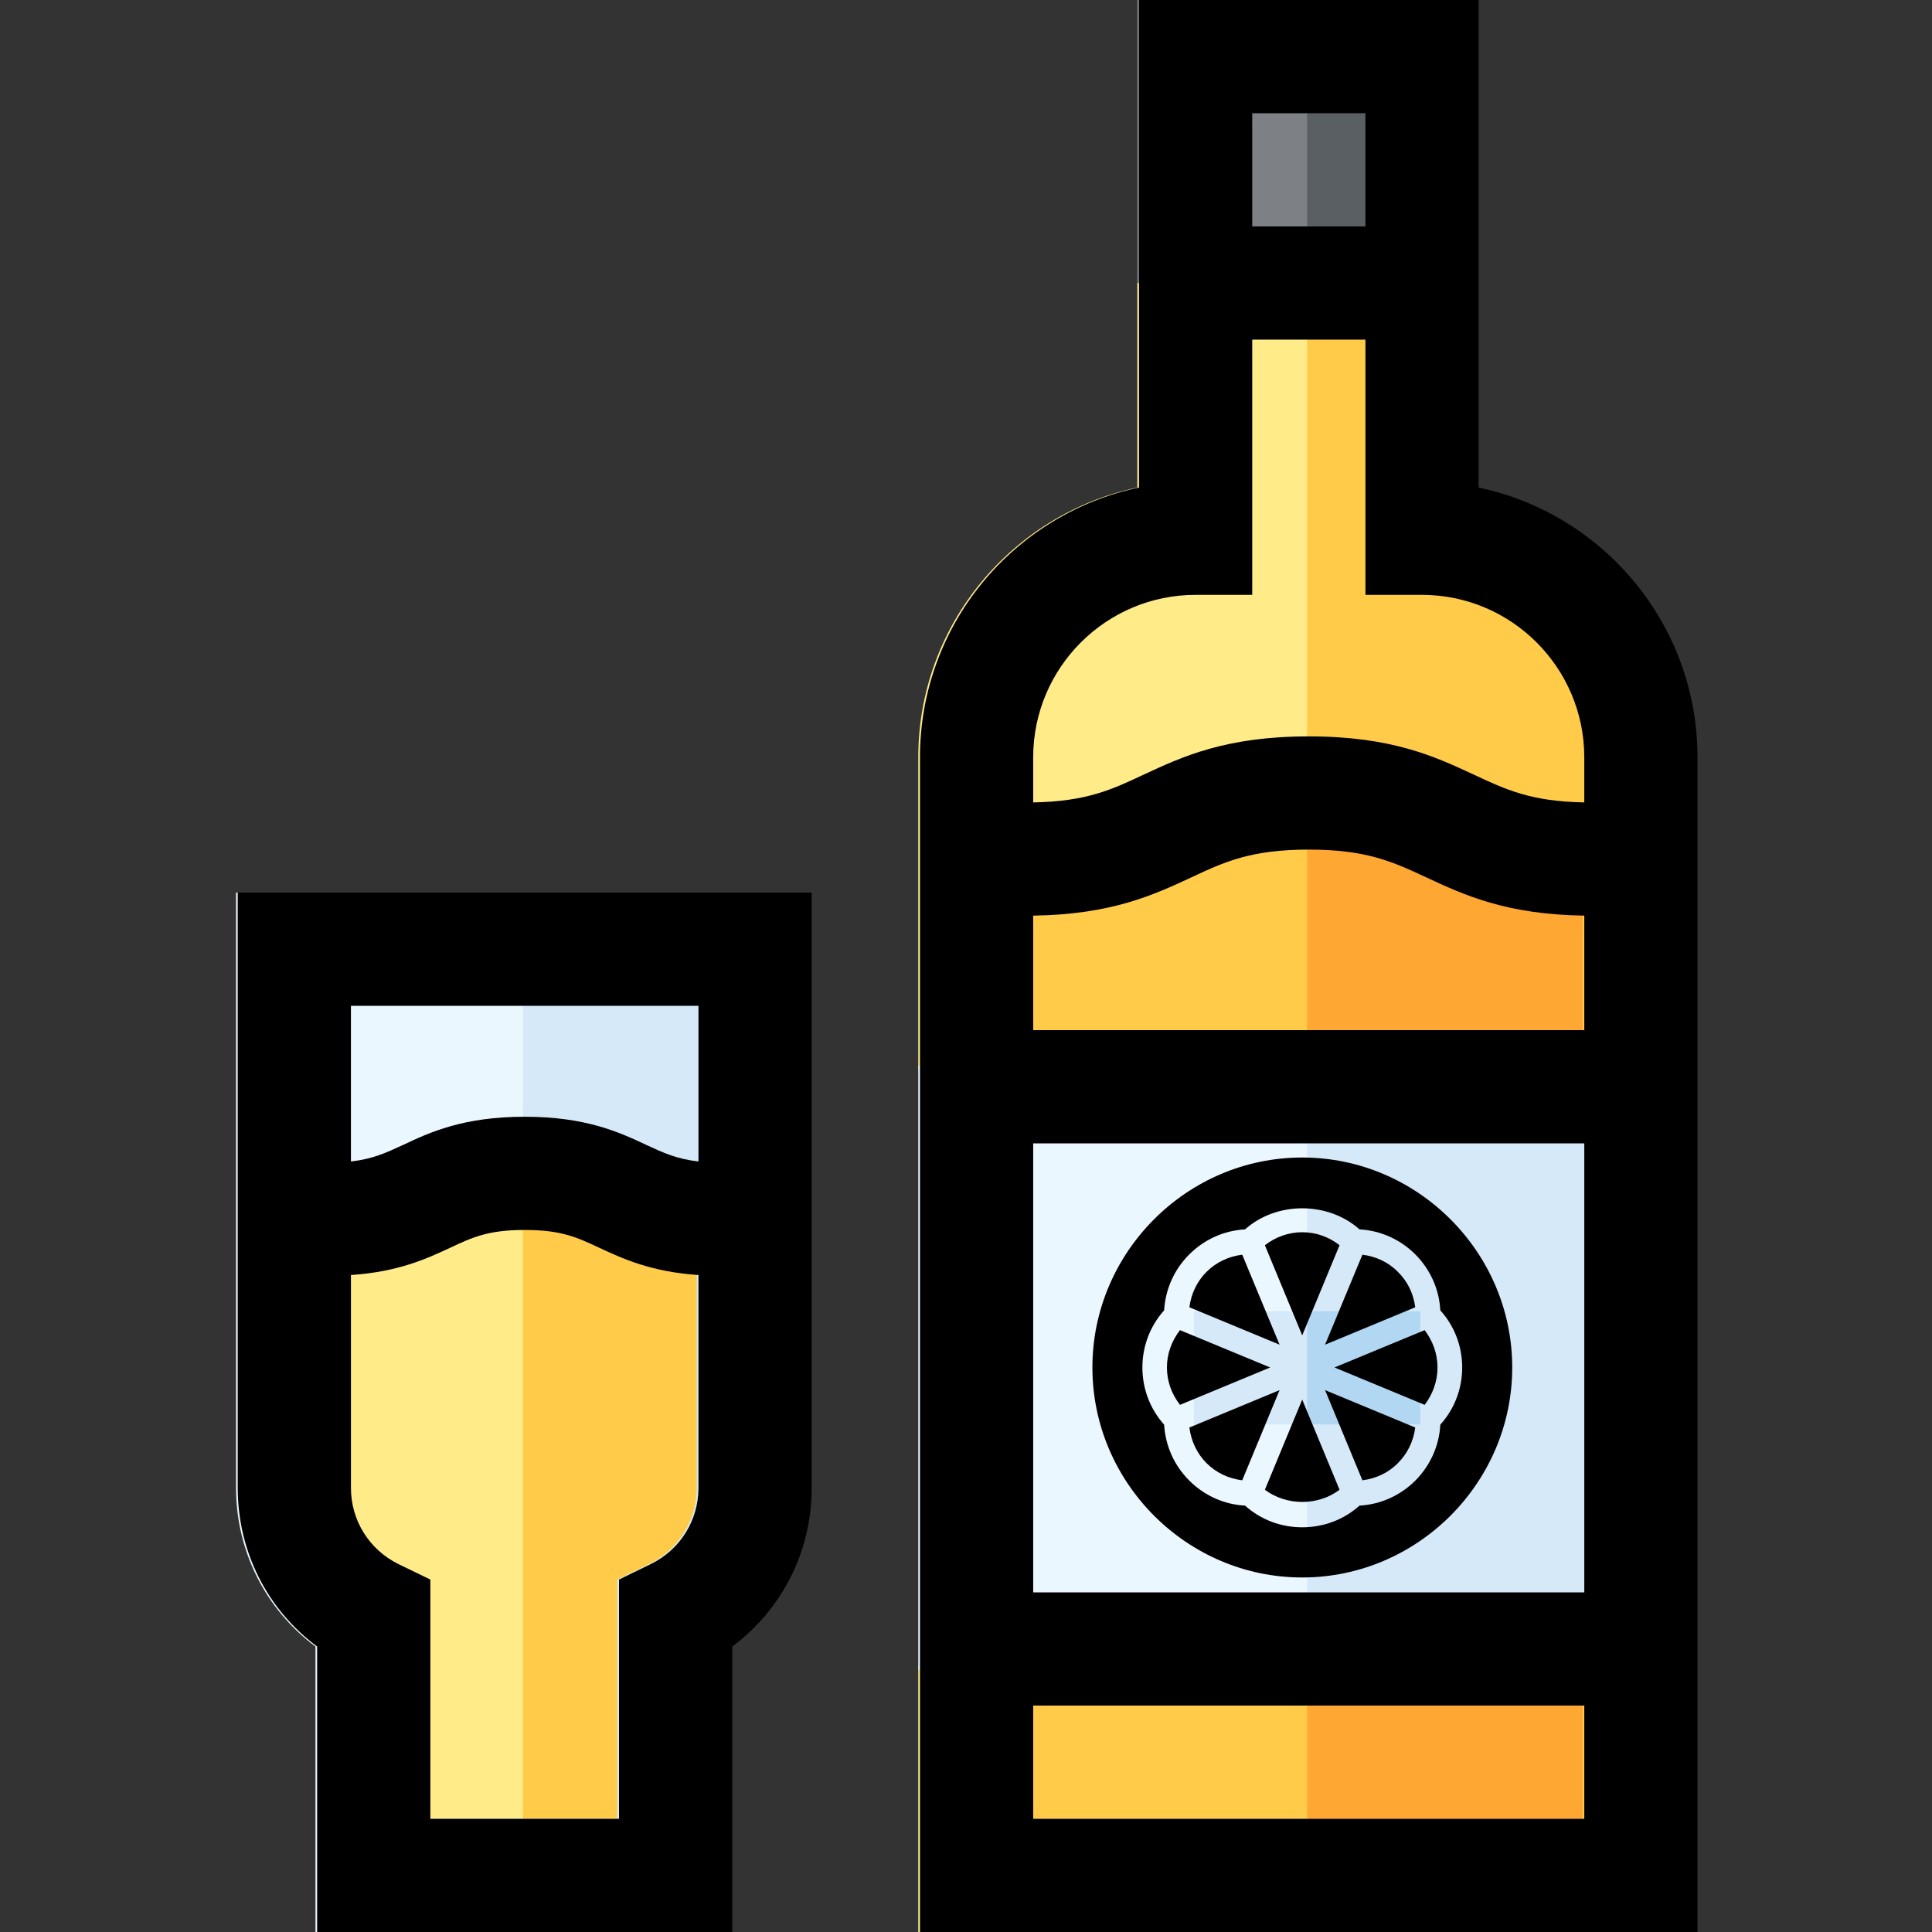 <?xml version="1.0" encoding="UTF-8"?>
<svg xmlns="http://www.w3.org/2000/svg" xmlns:xlink="http://www.w3.org/1999/xlink" width="40px" height="40px" viewBox="0 0 40 40" version="1.1">
<rect x="0" y="0" width="40" height="40" fill="#333333" stroke="none"/>
<g id="surface1">
<path style=" stroke:none;fill-rule:nonzero;fill:rgb(100%,92.157%,53.333%);fill-opacity:1;" d="M 27.062 3.516 L 23.547 5.859 L 23.547 10.094 C 20.961 10.637 19.012 12.934 19.012 15.68 L 19.012 22.07 L 19.793 28.32 L 19.012 34.57 L 19.012 40 L 27.062 40 L 28.625 28.32 Z M 27.062 3.516 "/>
<path style=" stroke:none;fill-rule:nonzero;fill:rgb(100%,79.608%,28.235%);fill-opacity:1;" d="M 35.113 22.07 L 34.332 28.32 L 35.113 34.57 L 35.113 40 L 27.062 40 L 27.062 3.516 L 30.578 5.859 L 30.578 10.094 C 33.164 10.637 35.113 12.934 35.113 15.68 Z M 35.113 22.07 "/>
<path style=" stroke:none;fill-rule:nonzero;fill:rgb(49.02%,50.588%,52.549%);fill-opacity:1;" d="M 27.062 0 L 28.625 3.516 L 27.062 5.859 L 23.547 5.859 L 23.547 0 Z M 27.062 0 "/>
<path style=" stroke:none;fill-rule:nonzero;fill:rgb(35.294%,37.255%,39.216%);fill-opacity:1;" d="M 27.062 0 L 30.578 0 L 30.578 5.859 L 27.062 5.859 Z M 27.062 0 "/>
<path style=" stroke:none;fill-rule:nonzero;fill:rgb(100%,79.608%,28.235%);fill-opacity:1;" d="M 24.633 16.602 C 23.859 16.961 22.984 17.371 21.355 17.395 L 21.355 37.656 L 27.062 37.656 L 28.625 28.32 L 27.062 16.027 C 25.859 16.027 25.316 16.281 24.633 16.602 Z M 24.633 16.602 "/>
<path style=" stroke:none;fill-rule:nonzero;fill:rgb(100%,65.49%,20%);fill-opacity:1;" d="M 32.77 17.395 L 32.77 37.656 L 27.062 37.656 L 27.062 16.027 C 28.266 16.027 28.805 16.281 29.492 16.602 C 30.266 16.961 31.141 17.371 32.77 17.395 Z M 32.77 17.395 "/>
<path style=" stroke:none;fill-rule:nonzero;fill:rgb(92.157%,96.863%,100%);fill-opacity:1;" d="M 19.012 22.07 L 19.012 34.57 L 27.062 34.57 L 28.625 28.32 L 27.062 22.07 Z M 19.012 22.07 "/>
<path style=" stroke:none;fill-rule:nonzero;fill:rgb(83.922%,91.373%,97.255%);fill-opacity:1;" d="M 27.062 22.07 L 35.113 22.07 L 35.113 34.57 L 27.062 34.57 Z M 27.062 22.07 "/>
<path style=" stroke:none;fill-rule:nonzero;fill:rgb(83.922%,91.373%,97.255%);fill-opacity:1;" d="M 27.062 27.148 L 28.625 28.32 L 27.062 29.492 L 24.719 29.492 L 24.719 27.148 Z M 27.062 27.148 "/>
<path style=" stroke:none;fill-rule:nonzero;fill:rgb(69.804%,84.314%,95.294%);fill-opacity:1;" d="M 27.062 27.148 L 29.406 27.148 L 29.406 29.492 L 27.062 29.492 Z M 27.062 27.148 "/>
<path style=" stroke:none;fill-rule:nonzero;fill:rgb(92.157%,96.863%,100%);fill-opacity:1;" d="M 4.887 18.48 L 4.887 30.805 C 4.887 32.125 5.504 33.324 6.531 34.09 L 6.531 40 L 10.828 40 L 13.172 29.242 L 10.828 18.48 Z M 4.887 18.48 "/>
<path style=" stroke:none;fill-rule:nonzero;fill:rgb(83.922%,91.373%,97.255%);fill-opacity:1;" d="M 16.77 18.48 L 16.77 30.805 C 16.77 32.125 16.156 33.324 15.125 34.09 L 15.125 40 L 10.828 40 L 10.828 18.48 Z M 16.77 18.48 "/>
<path style=" stroke:none;fill-rule:nonzero;fill:rgb(100%,92.157%,53.333%);fill-opacity:1;" d="M 9.297 23.719 C 8.812 23.945 8.223 24.223 7.23 24.289 L 7.23 30.805 C 7.23 31.48 7.609 32.086 8.219 32.383 L 8.875 32.703 L 8.875 37.656 L 10.828 37.656 L 13.172 29.242 L 10.828 23.355 C 10.074 23.355 9.75 23.508 9.297 23.719 Z M 9.297 23.719 "/>
<path style=" stroke:none;fill-rule:nonzero;fill:rgb(100%,79.608%,28.235%);fill-opacity:1;" d="M 14.426 24.289 L 14.426 30.805 C 14.426 31.48 14.047 32.086 13.441 32.383 L 12.781 32.703 L 12.781 37.656 L 10.828 37.656 L 10.828 23.355 C 11.582 23.355 11.91 23.508 12.359 23.719 C 12.848 23.945 13.438 24.223 14.426 24.289 Z M 14.426 24.289 "/>
<path style=" stroke:none;fill-rule:nonzero;fill:rgb(0%,0%,0%);fill-opacity:1;" d="M 30.613 10.094 L 30.613 0 L 23.582 0 L 23.582 10.094 C 20.992 10.637 19.047 12.934 19.047 15.68 L 19.047 40 L 35.145 40 L 35.145 15.68 C 35.145 12.934 33.199 10.637 30.613 10.094 Z M 21.391 23.672 L 32.801 23.672 L 32.801 32.969 L 21.391 32.969 Z M 21.391 21.328 L 21.391 18.957 C 23.02 18.934 23.895 18.523 24.668 18.164 C 25.352 17.844 25.895 17.59 27.098 17.59 C 28.297 17.59 28.84 17.844 29.527 18.164 C 30.301 18.523 31.172 18.934 32.801 18.957 L 32.801 21.328 Z M 28.27 2.344 L 28.27 4.688 L 25.926 4.688 L 25.926 2.344 Z M 24.754 12.316 L 25.926 12.316 L 25.926 7.031 L 28.27 7.031 L 28.27 12.316 L 29.441 12.316 C 31.293 12.316 32.801 13.824 32.801 15.68 L 32.801 16.613 C 31.699 16.594 31.176 16.348 30.516 16.039 C 29.719 15.668 28.82 15.246 27.098 15.246 C 25.375 15.246 24.473 15.668 23.676 16.039 C 23.02 16.348 22.492 16.594 21.391 16.613 L 21.391 15.68 C 21.391 13.824 22.898 12.316 24.754 12.316 Z M 21.391 37.656 L 21.391 35.312 L 32.801 35.312 L 32.801 37.656 Z M 21.391 37.656 "/>
<path style=" stroke:none;fill-rule:nonzero;fill:rgb(0%,0%,0%);fill-opacity:1;" d="M 4.922 30.805 C 4.922 32.125 5.535 33.324 6.566 34.09 L 6.566 40 L 15.16 40 L 15.16 34.09 C 16.188 33.324 16.805 32.125 16.805 30.805 L 16.805 18.48 L 4.922 18.48 Z M 13.473 32.383 L 12.816 32.703 L 12.816 37.656 L 8.91 37.656 L 8.91 32.703 L 8.25 32.383 C 7.645 32.086 7.266 31.48 7.266 30.805 L 7.266 26.398 C 8.254 26.332 8.844 26.055 9.332 25.828 C 9.781 25.617 10.109 25.465 10.863 25.465 C 11.617 25.465 11.945 25.617 12.395 25.828 C 12.883 26.055 13.473 26.332 14.461 26.398 L 14.461 30.805 C 14.461 31.48 14.082 32.086 13.473 32.383 Z M 14.461 20.824 L 14.461 24.047 C 14.008 23.996 13.734 23.867 13.387 23.707 C 12.828 23.445 12.137 23.121 10.863 23.121 C 9.59 23.121 8.895 23.445 8.34 23.707 C 7.992 23.867 7.719 23.996 7.266 24.047 L 7.266 20.824 Z M 14.461 20.824 "/>
<path style=" stroke:none;fill-rule:nonzero;fill:rgb(0%,0%,0%);fill-opacity:1;" d="M 25.719 25.977 C 25.441 26.012 25.184 26.129 24.98 26.332 C 24.781 26.531 24.66 26.789 24.625 27.066 L 26.492 27.84 Z M 25.719 25.977 "/>
<path style=" stroke:none;fill-rule:nonzero;fill:rgb(0%,0%,0%);fill-opacity:1;" d="M 26.961 25.512 C 26.676 25.512 26.41 25.609 26.188 25.781 L 26.961 27.648 L 27.734 25.781 C 27.516 25.609 27.246 25.512 26.961 25.512 Z M 26.961 25.512 "/>
<path style=" stroke:none;fill-rule:nonzero;fill:rgb(0%,0%,0%);fill-opacity:1;" d="M 29.496 27.539 L 27.629 28.312 L 29.496 29.086 C 29.664 28.863 29.762 28.598 29.762 28.312 C 29.762 28.027 29.664 27.762 29.496 27.539 Z M 29.496 27.539 "/>
<path style=" stroke:none;fill-rule:nonzero;fill:rgb(0%,0%,0%);fill-opacity:1;" d="M 24.43 27.539 C 24.258 27.762 24.16 28.027 24.16 28.312 C 24.16 28.598 24.258 28.863 24.43 29.086 L 26.297 28.312 Z M 24.43 27.539 "/>
<path style=" stroke:none;fill-rule:nonzero;fill:rgb(0%,0%,0%);fill-opacity:1;" d="M 28.941 26.332 C 28.742 26.129 28.484 26.012 28.207 25.977 L 27.434 27.84 L 29.301 27.066 C 29.266 26.789 29.145 26.531 28.941 26.332 Z M 28.941 26.332 "/>
<path style=" stroke:none;fill-rule:nonzero;fill:rgb(0%,0%,0%);fill-opacity:1;" d="M 26.961 23.965 C 24.574 23.965 22.617 25.926 22.617 28.312 C 22.617 30.699 24.574 32.66 26.961 32.66 C 29.348 32.66 31.309 30.699 31.309 28.312 C 31.309 25.926 29.348 23.965 26.961 23.965 Z M 29.82 29.496 C 29.797 29.934 29.613 30.34 29.305 30.652 C 28.992 30.965 28.582 31.148 28.148 31.172 C 27.82 31.465 27.402 31.621 26.961 31.621 C 26.52 31.621 26.105 31.465 25.777 31.172 C 25.34 31.148 24.934 30.965 24.621 30.652 C 24.309 30.34 24.129 29.934 24.102 29.496 C 23.812 29.172 23.652 28.754 23.652 28.312 C 23.652 27.871 23.812 27.453 24.102 27.129 C 24.129 26.691 24.309 26.285 24.621 25.973 C 24.934 25.66 25.34 25.477 25.777 25.453 C 26.43 24.871 27.492 24.871 28.148 25.453 C 28.582 25.477 28.992 25.66 29.305 25.973 C 29.613 26.285 29.797 26.691 29.82 27.129 C 30.113 27.453 30.273 27.871 30.273 28.312 C 30.273 28.754 30.113 29.172 29.82 29.496 Z M 29.82 29.496 "/>
<path style=" stroke:none;fill-rule:nonzero;fill:rgb(0%,0%,0%);fill-opacity:1;" d="M 24.625 29.555 C 24.66 29.832 24.781 30.094 24.98 30.293 C 25.184 30.496 25.441 30.613 25.719 30.648 L 26.492 28.781 Z M 24.625 29.555 "/>
<path style=" stroke:none;fill-rule:nonzero;fill:rgb(0%,0%,0%);fill-opacity:1;" d="M 27.434 28.781 L 28.207 30.648 C 28.484 30.613 28.742 30.496 28.941 30.293 C 29.145 30.09 29.266 29.832 29.301 29.555 Z M 27.434 28.781 "/>
<path style=" stroke:none;fill-rule:nonzero;fill:rgb(0%,0%,0%);fill-opacity:1;" d="M 26.961 28.977 L 26.188 30.844 C 26.637 31.18 27.289 31.18 27.734 30.844 Z M 26.961 28.977 "/>
</g>
</svg>
